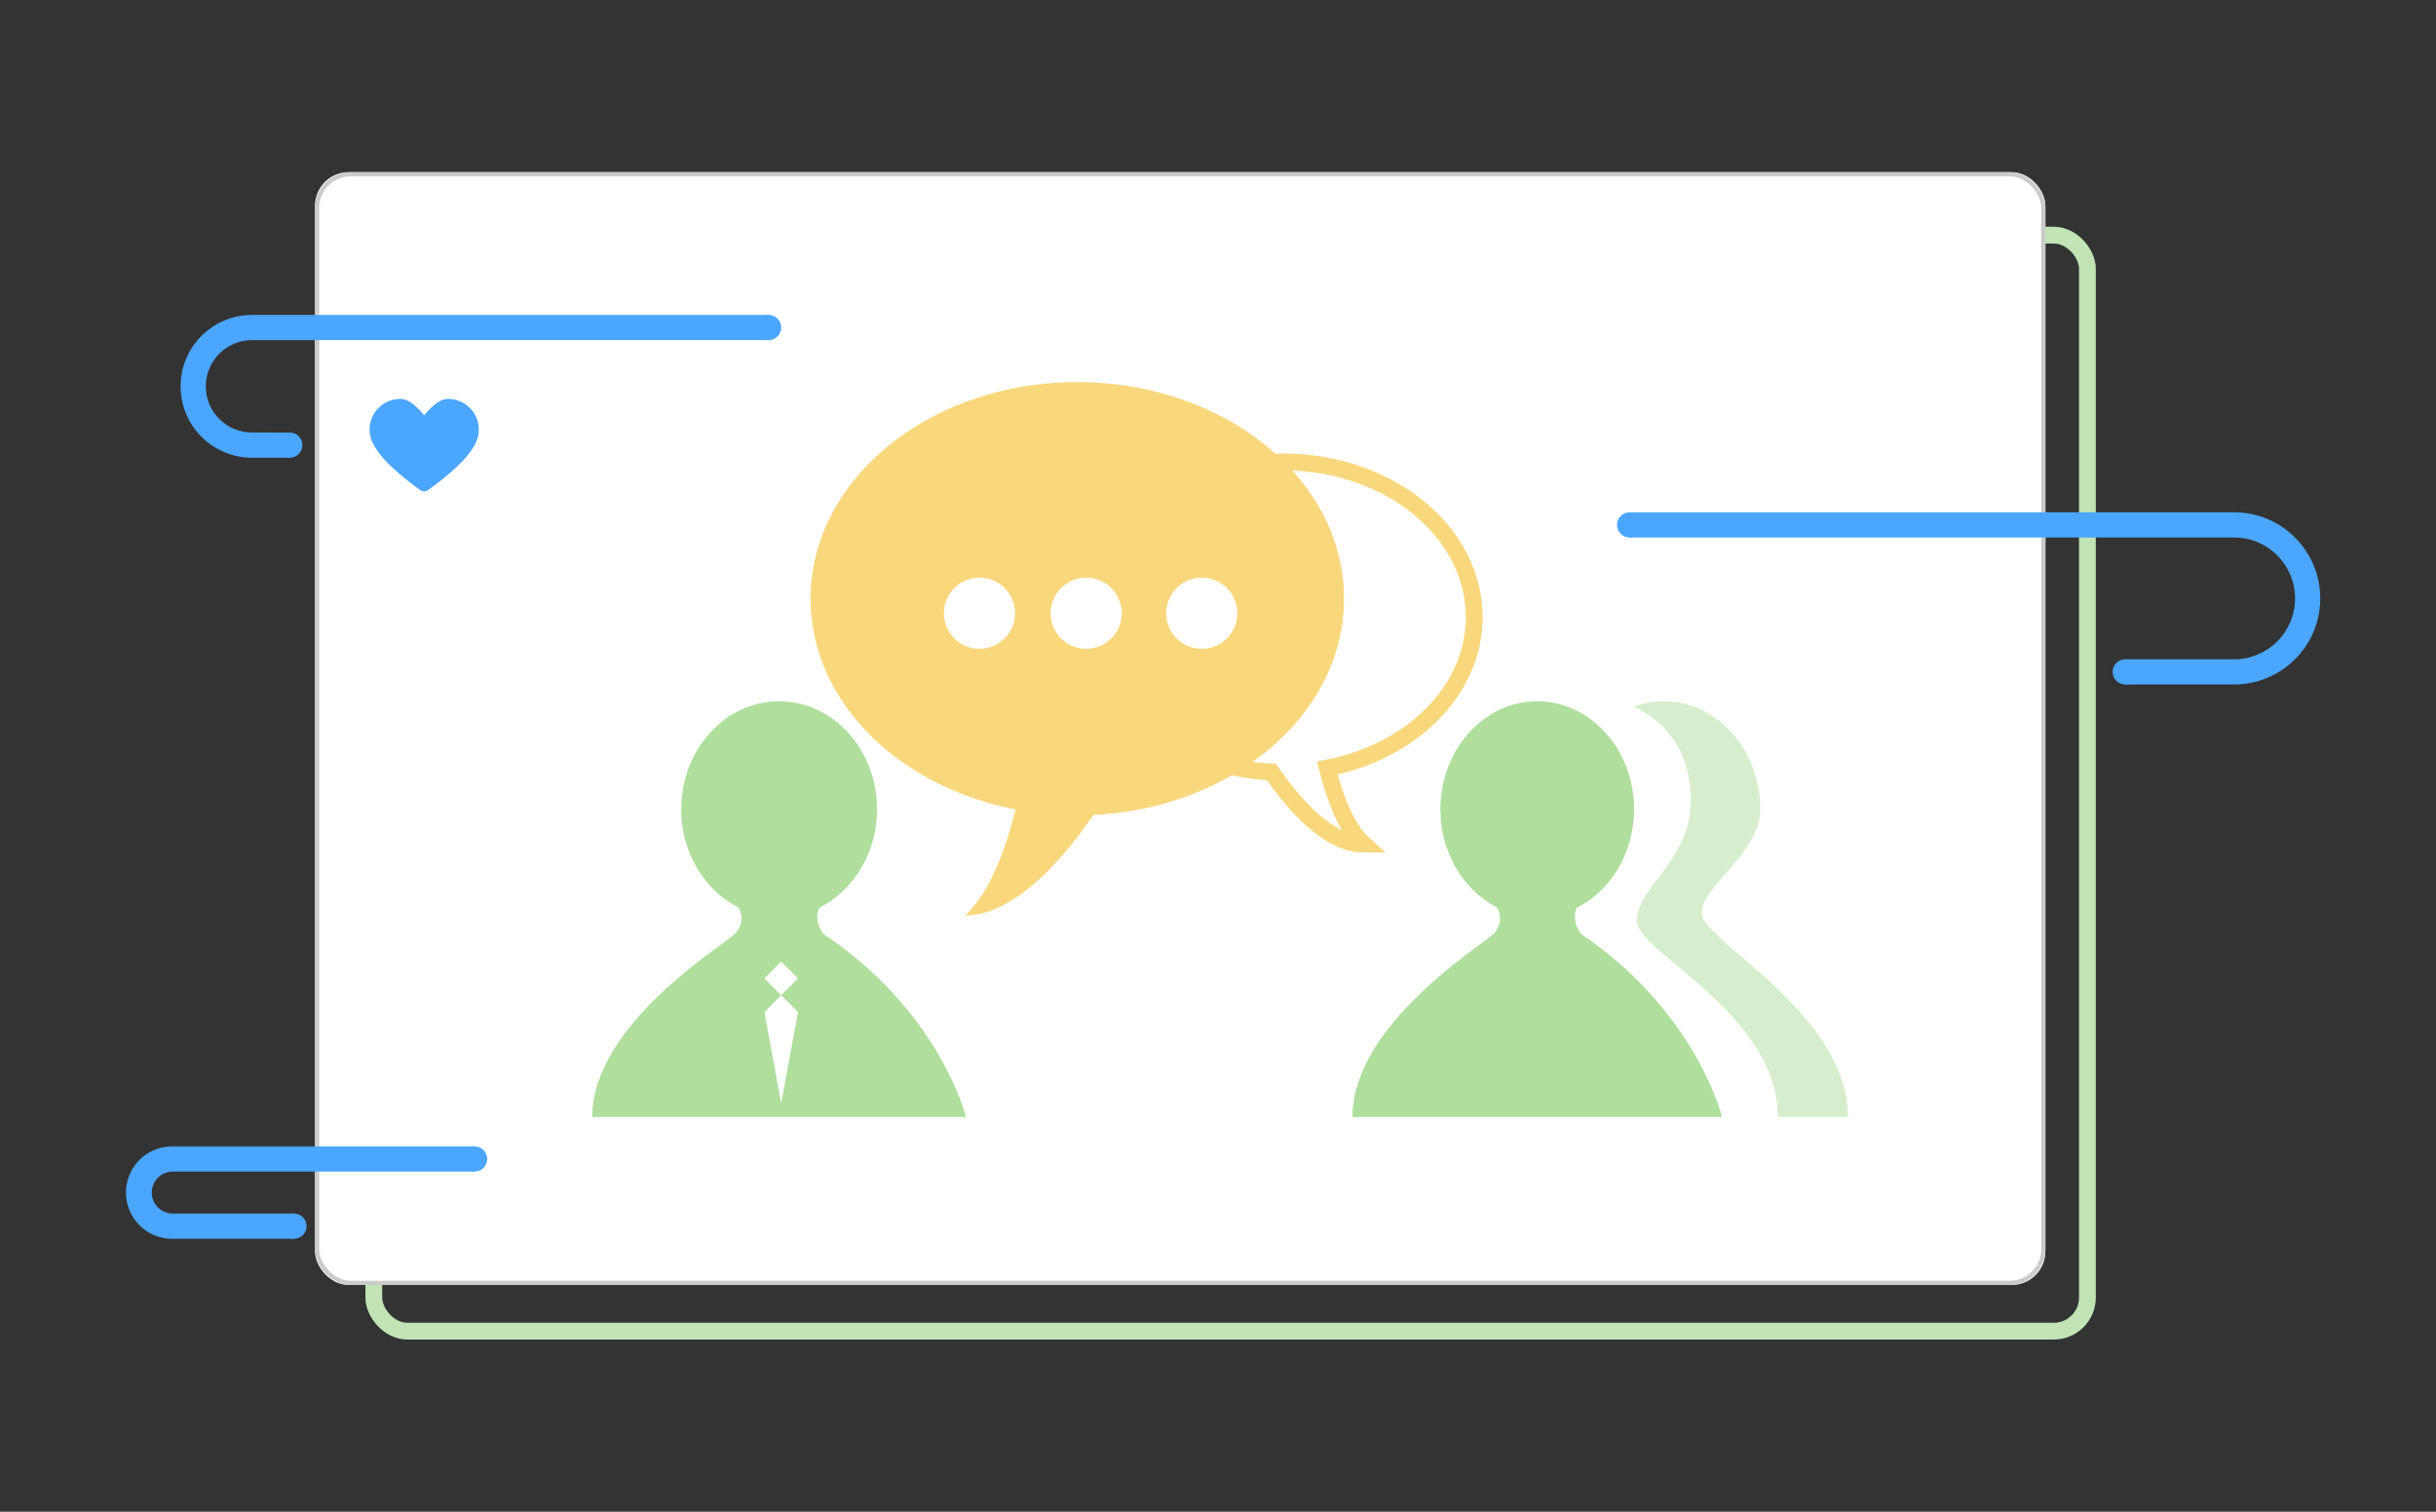 <svg xmlns="http://www.w3.org/2000/svg" xmlns:xlink="http://www.w3.org/1999/xlink" width="580" height="360" viewBox="0 0 580 360">
    <rect x="0" y="0" width="580" height="360" fill="#333333" stroke="none"/>
    <defs>
        <rect id="a" width="412" height="265" x="45" rx="8"/>
    </defs>
    <g fill="none" fill-rule="evenodd" transform="translate(30 41)">
        <rect width="408" height="261" x="59" y="15" stroke="#C1E3B5" stroke-width="4" rx="8"/>
        <use fill="#FFF" xlink:href="#a"/>
        <rect width="411" height="264" x="45.5" y=".5" stroke="#CCCBCB" rx="8"/>
        <path fill="#AFDE9D" fill-opacity=".502" fill-rule="nonzero" d="M410 225h-16.719c0-24.57-33.26-39.143-33.606-46.586-.354-7.452 12.62-14.455 12.88-28.148.287-14.48-8.553-20.654-13.555-23.006a20.786 20.786 0 0 1 7.103-1.26c12.703 0 23.003 11.528 23.003 25.737 0 10.446-13.935 18.193-13.935 24.731C375.154 183.006 410 200.244 410 225z"/>
        <path fill="#AFDE9D" d="M345.44 175.17c-1.455 3.333 1.03 6.268 1.03 6.268C373.973 199.996 380 225 380 225h-88c0-21.908 30.68-40.78 33.521-43.562 2.257-2.216 1.733-4.703.998-6.293-7.981-4.043-13.561-12.976-13.561-23.405 0-14.22 10.323-25.74 23.046-25.74 12.732 0 23.055 11.53 23.055 25.74-.009 10.446-5.605 19.395-13.62 23.43z"/>
        <path fill-rule="nonzero" stroke="#F9D77D" stroke-width="4" d="M275.497 69C300.629 69 321 85.548 321 105.961c0 17.452-14.922 32.081-34.975 35.946 1.636 6.54 4.359 14.242 8.63 18.093-8.235.014-16.352-9.102-21.92-17.15C248.895 141.685 230 125.615 230 105.96 230 85.548 250.365 69 275.497 69z"/>
        <path fill="#FFF" d="M204 90h42v34h-42z"/>
        <path fill="#AFDE9D" fill-rule="nonzero" d="M165.046 175.17c-1.47 3.333 1.044 6.268 1.044 6.268C193.904 199.996 200 225 200 225h-89c0-21.908 31.029-40.78 33.902-43.562 2.283-2.216 1.753-4.703 1.009-6.293-8.072-4.043-13.715-12.976-13.715-23.405 0-14.22 10.44-25.74 23.308-25.74 12.877 0 23.317 11.53 23.317 25.74-.009 10.446-5.669 19.395-13.775 23.43z"/>
        <path fill="#F9D77D" fill-rule="nonzero" d="M226.505 50C191.43 50 163 73.094 163 101.583c0 24.356 20.825 44.773 48.81 50.167-2.281 9.126-6.082 19.875-12.044 25.25 11.494.02 22.822-12.702 30.592-23.935C263.63 151.44 290 129.013 290 101.583 290 73.094 261.579 50 226.505 50zm-23.286 63.5c-4.677 0-8.469-3.79-8.469-8.462a8.469 8.469 0 0 1 8.47-8.471c4.671 0 8.463 3.79 8.463 8.471 0 4.672-3.792 8.462-8.464 8.462zm25.402 0c-4.683 0-8.471-3.79-8.471-8.462a8.467 8.467 0 0 1 8.471-8.471c4.67 0 8.462 3.79 8.462 8.471 0 4.672-3.793 8.462-8.462 8.462zm27.512 0a8.458 8.458 0 0 1-8.466-8.462 8.46 8.46 0 0 1 8.466-8.471c4.67 0 8.467 3.79 8.467 8.471 0 4.672-3.798 8.462-8.467 8.462z"/>
        <circle cx="39" cy="65" r="3" fill="#4AA6FF"/>
        <circle cx="153" cy="37" r="3" fill="#4AA6FF"/>
        <path fill="#4AA6FF" d="M83 232v6H11a5 5 0 0 0 0 9.996h29.127v6H11c-6.075 0-11-4.924-11-11C0 236.925 4.925 232 11 232h72z"/>
        <circle cx="40" cy="251" r="3" fill="#4AA6FF"/>
        <circle cx="83" cy="235" r="3" fill="#4AA6FF"/>
        <circle cx="476" cy="119" r="3" fill="#4AA6FF" transform="matrix(-1 0 0 1 952 0)"/>
        <circle cx="358" cy="84" r="3" fill="#4AA6FF" transform="matrix(-1 0 0 1 716 0)"/>
        <path fill="#4AA6FF" fill-rule="nonzero" d="M76.686 54C74.45 54 72.37 56.244 71 57.928 69.632 56.243 67.552 54 65.314 54 61.28 54 58 57.265 58 61.277c0 2.394 1.175 4.074 2.12 5.423 2.745 3.92 9.648 8.797 9.94 9.003a1.633 1.633 0 0 0 1.879 0c.293-.206 7.196-5.083 9.94-9.003.946-1.35 2.121-3.029 2.121-5.423C84 57.265 80.72 54 76.686 54z"/>
        <path fill="#FFF" d="M156 188l4 4-4 4-4-4zM156 196l4 4-4 21.713L152 200z"/>
        <path fill="#4AA6FF" fill-rule="nonzero" d="M153.392 34H30c-9.389 0-17 7.611-17 17s7.611 17 17 17h9.292v-6H30c-6.075 0-11-4.925-11-11s4.925-11 11-11h123.392M501.94 87c8.008 0 14.5 6.492 14.5 14.5s-6.492 14.5-14.5 14.5h-26.068v6h26.067c11.322 0 20.5-9.178 20.5-20.5S513.261 81 501.94 81H358.274L358 87h143.94z"/>
    </g>
</svg>
